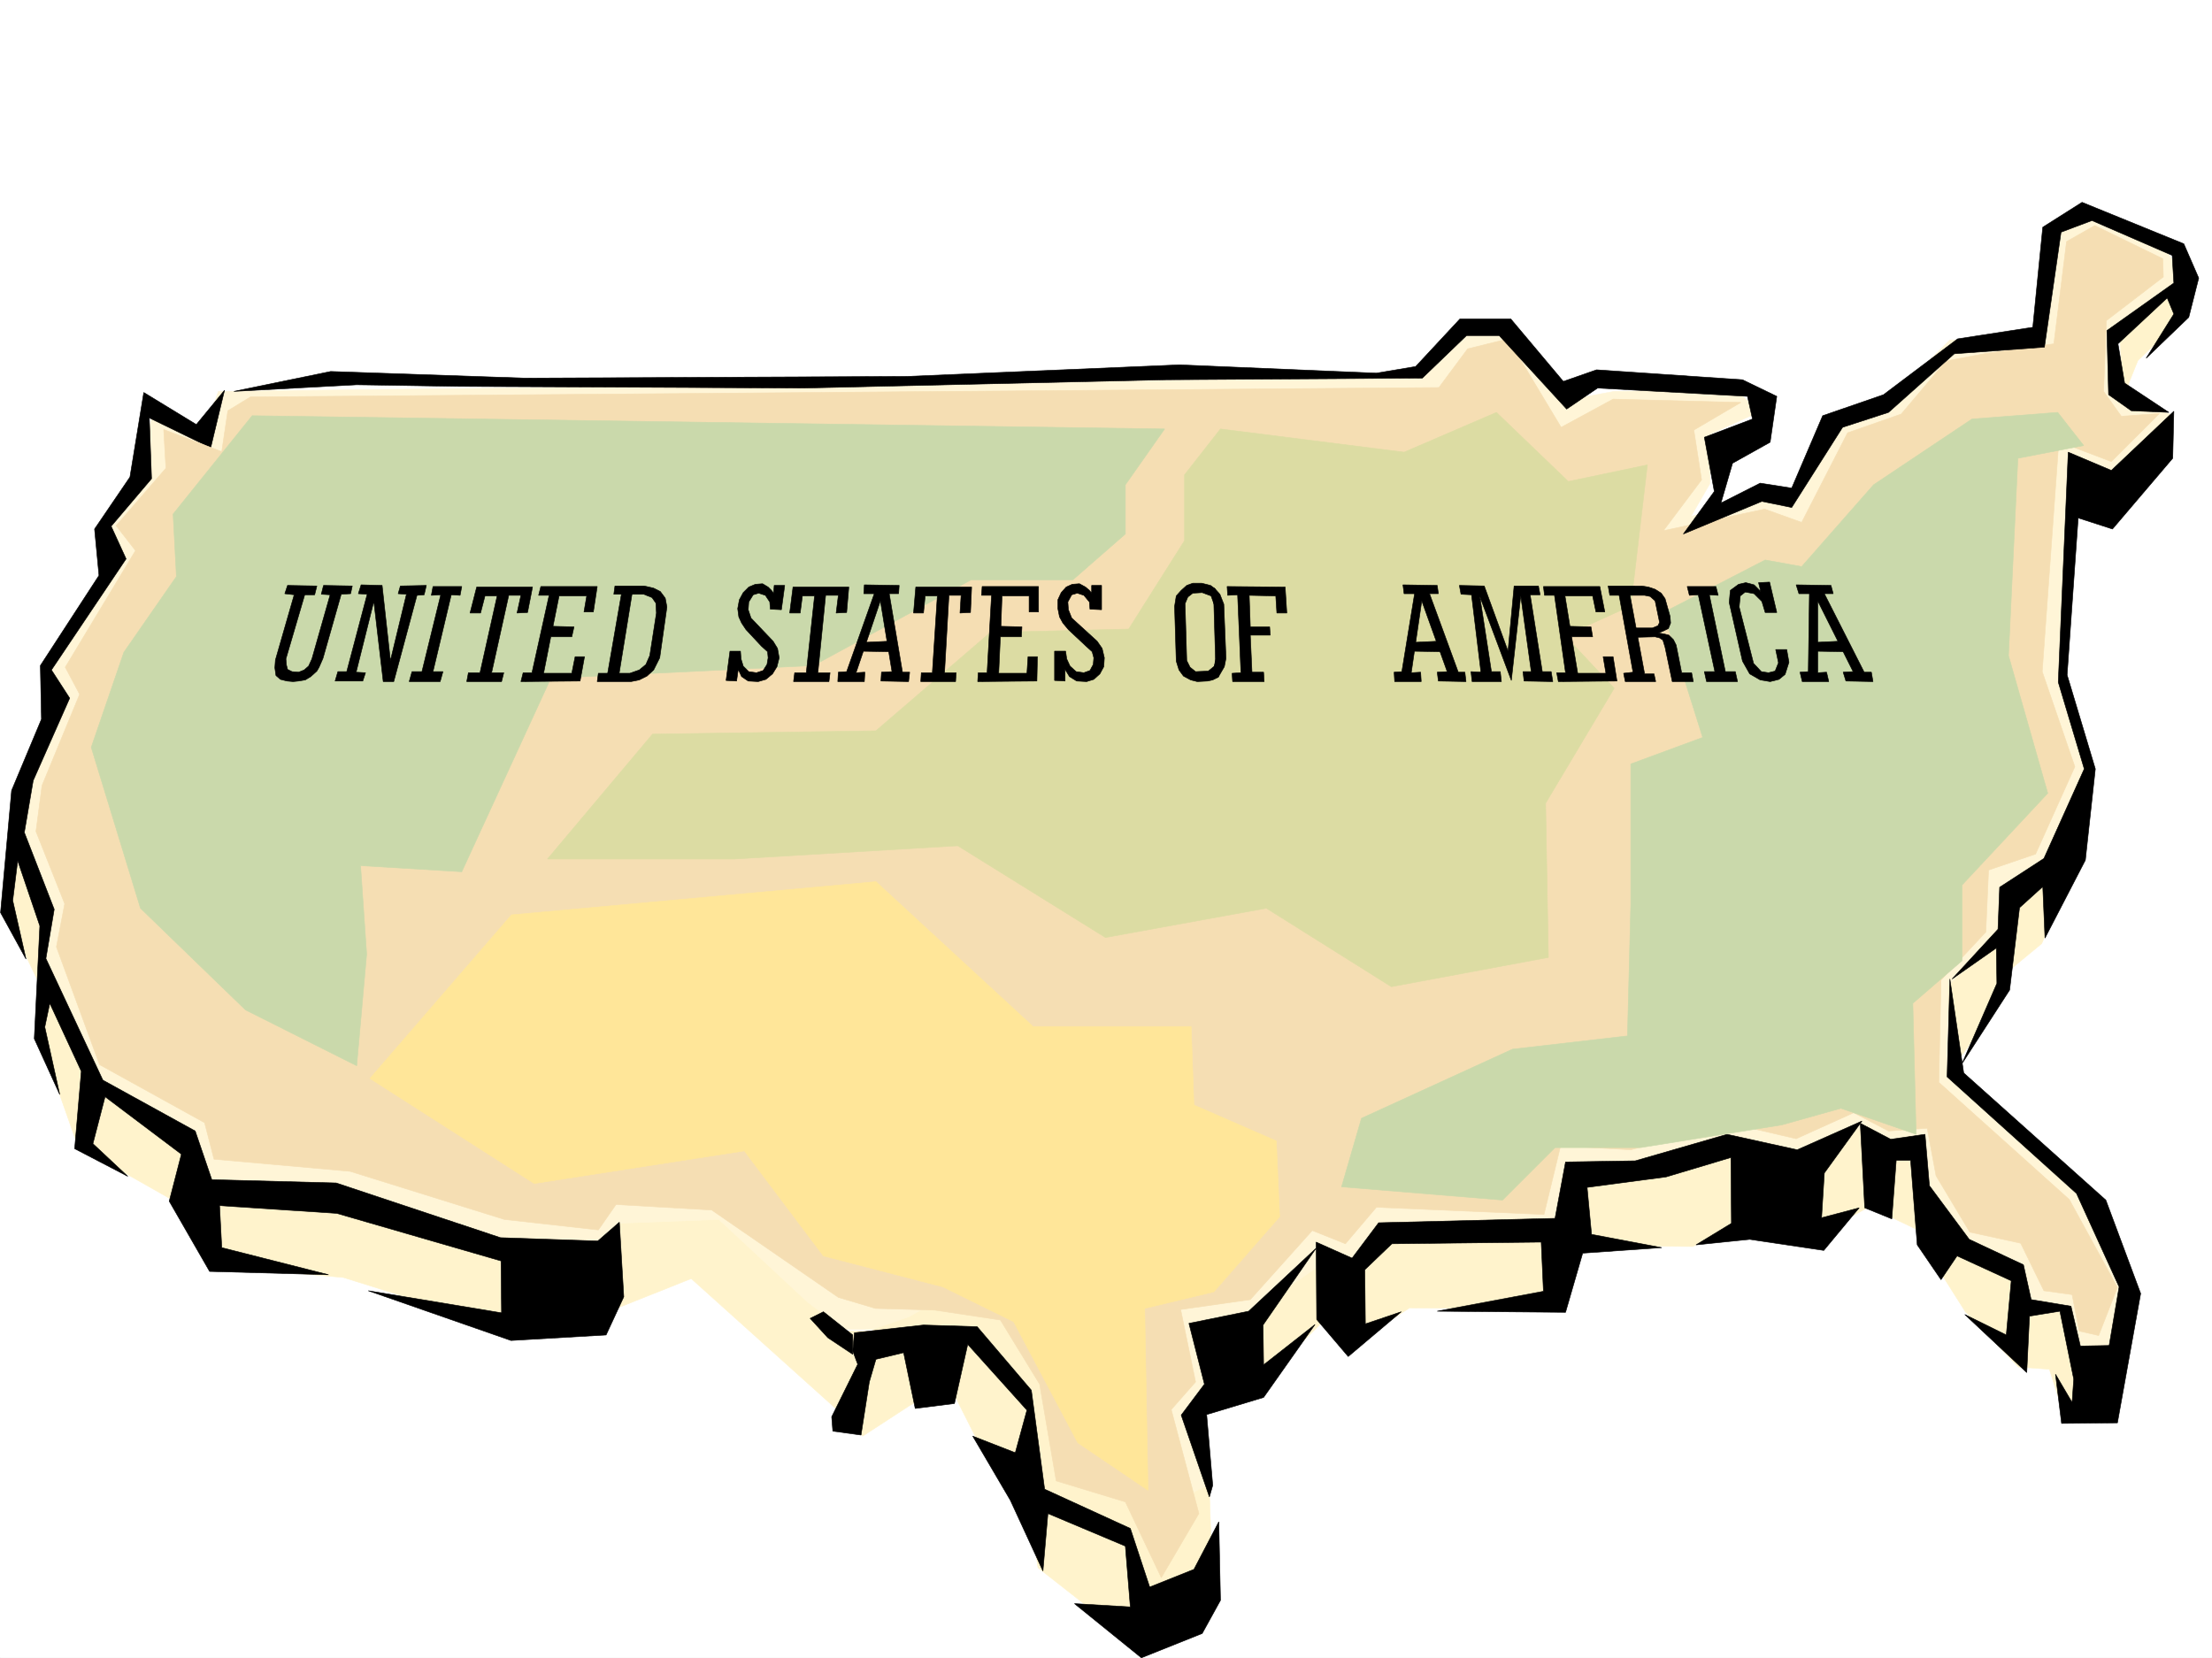 <svg xmlns="http://www.w3.org/2000/svg" width="2997.016" height="2246.642"><rect width="100%" height="100%" fill="#808080" stroke="none"/><defs><clipPath id="a"><path d="M0 0h2997v2244.137H0Zm0 0"/></clipPath></defs><path fill="#fff" d="M0 2246.297h2997.016V0H0Zm0 0"/><g clip-path="url(#a)" transform="translate(0 2.16)"><path fill="#fff" fill-rule="evenodd" stroke="#fff" stroke-linecap="square" stroke-linejoin="bevel" stroke-miterlimit="10" stroke-width=".743" d="M.742 2244.137h2995.531V-2.16H.743Zm0 0"/></g><path fill="#fff3cc" fill-rule="evenodd" stroke="#fff3cc" stroke-linecap="square" stroke-linejoin="bevel" stroke-miterlimit="10" stroke-width=".743" d="m2949.078 384.98-76.441 76.399 3.754 77.144 20.215-50.164 50.949-48.68zM1689.55 1795.395l95.911-104.125 34.488 23.968 65.922-38.199 228.54-13.492 27.722-68.89 126.605-21.743 91.414-11.223 55.446 9.739 101.894-49.422 32.219 33.703 41.953-3.754 22.484 102.598 122.11 74.172 5.277 34.449 63.656 8.992 29.989 123.594-36.715 27.683-21.738-68.148-41.957-2.973-71.903-74.918-32.219-50.945-35.23-61.387-62.95-29.992-75.66 41.957-98.14-19.473-65.219 31.477-144.59-1.527-41.215 86.14-197.804-1.488-65.18 41.953-52.434-23.223-80.937 80.153zM21.738 1135.504l-20.254 89.148 53.961 113.075-.746 76.402 22.485 58.418 28.464 80.894 129.618 73.43 53.214 88.367 176.81 15.719 210.554 65.922 129.617-1.485 35.187-24.71 95.914-38.204 208.286 187.25 23.968 26.2 64.438-41.953 53.215-26.942 40.469 80.156 64.437 64.395 14.973 102.601 118.394 92.899 86.14-30.73 31.474-50.91-4.497-137.825-72.687 14.23-62.91-44.183-29.246-8.25-26.2-12.746-22.48-83.125-90.676-109.363-53.176-17.204-44.964 18.688-53.957 47.937h-35.973l-101.895-106.351-64.437-64.399-139.352 23.227-12.746 20.957-152.84 1.484-228.504-56.148-41.953-3.754-116.91-18.727-41.21-59.94-107.134-76.403-44.964-54.66-15.72-49.422.743-53.176-16.5-88.406zm2798.465-57.672L2770 1172.961l-57.71 35.934 2.265 56.93-75.696 68.152 1.524 120.62 62.914-87.66 11.258-45.671 51.691-42.696 47.938-107.879zm0 0"/><path fill="#fff5d7" fill-rule="evenodd" stroke="#fff5d7" stroke-linecap="square" stroke-linejoin="bevel" stroke-miterlimit="10" stroke-width=".743" d="m295.95 530.313-23.227 63.656-24.711-20.215-39.727-20.996-22.48 107.133-42.7 56.148 5.985 57.672-87.664 143.848 12.746 41.918-35.227 85.394-25.457 109.36 51.692 80.156-4.496 79.375 17.984 52.43 49.46 97.359 65.927 47.195L245 1534.715l32.219 88.406 134.113-4.5 71.2 19.473 140.097 32.219 95.168 47.156 92.16-11.223 26.195-48.68 137.868-5.238 120.624 112.332 48.72 36.715h38.198l50.204-17.242 49.464-28.465 65.922 23.227 50.946 50.945 48.718 118.355 51.692 20.961 67.445 74.914 71.164-31.476-24.71-86.88 41.21-47.194-29.988-59.157 47.973-23.968 117.613-81.641 41.957 23.969 42.695-72.649 163.36-2.27 36.714-.741h38.946l12.004-84.653 101.152-1.484 125.117-23.227 101.895 20.957 62.21-45.668 50.946 22.485 36.715-.782.742 44.22 62.914 83.87 64.438 42.696 10.515 52.433 65.922 6.727 11.223 64.437 44.965-6.765 14.234-96.618-43.441-116.085-116.91-96.618-79.41-80.152.741-111.594 70.457-66.664 4.497-62.172 56.187-31.472 65.922-127.309-37.457-99.629 9.734-232.176-.742-87.66 50.95 20.25 36.714-42.695 47.191-44.965-72.683-21.7-.746-81.64 50.207-43.441 35.226-44.223-24.75-40.43-100.367-42.695-38.242 20.957-23.969 150.574-125.117 1.485-87.664 86.879-63.695 21.742-73.43 107.836-37.457.742-88.402 21.742 25.453-44.183.781-67.41 66.664-29.989-32.96-29.95-164.102 2.267-64.438 11.964-73.43-96.617-64.437.746-74.172 65.18zm0 0"/><path fill-rule="evenodd" stroke="#000" stroke-linecap="square" stroke-linejoin="bevel" stroke-miterlimit="10" stroke-width=".743" d="m304.2 528.79-38.204 46.448-71.2-43.437-18.73 114.601-47.937 70.418 5.984 62.91L54.7 901.8l1.489 72.65-40.47 96.655L.743 1236.617l34.488 62.91-17.988-79.37 6.727-53.962 29.988 88.407-7.508 152.804 34.489 75.656-20.254-91.414 6.765-32.18 42.696 92.118-8.993 104.867 71.942 37.457-47.23-44.219 16.5-63.656 103.378 77.887-16.46 63.695 54.702 95.13 161.09 4.495-144.629-36.715-2.972-56.93 158.824 10.481 222.52 64.438.742 70.378-180.563-29.953 193.309 67.41 128.875-7.468 23.968-51.692-5.984-101.109-29.207 25.453-131.887-4.496-222.515-74.133-168.602-4.5-22.48-65.922-125.121-68.933-77.184-164.766 11.262-66.664-40.47-104.125 12.005-70.379 49.422-111.633-24.711-38.199L170.828 757.25l-20.215-44.184 54.7-64.437-3.008-82.383 83.164 40.469zm1334.401 1499.523-38.199-110.848 31.477-41.953-20.996-82.387 80.933-16.46 91.418-85.395-71.945 104.124.742 53.918 69.676-54.66-69.676 98.844-77.144 23.227 8.21 95.87zm144.633-345.293.743 104.867 42.695 50.203 71.945-60.684-48.719 16.461-.742-73.39 36.715-35.188 202.305-2.27 3.008 66.668-143.887 26.977 173.84 1.488 23.222-80.156 107.137-7.469-95.133-17.984-6.02-63.656 107.173-14.23 87.664-26.239.742 89.148-47.977 29.208 72.688-7.47 100.41 14.977 47.934-57.672-50.946 13.45 3.754-60.645 50.946-70.418-87.66 38.945-95.169-20.96-124.34 35.933-94.425 1.527-14.235 76.399-239.015 5.984-35.973 47.938zm0 0"/><path fill-rule="evenodd" stroke="#000" stroke-linecap="square" stroke-linejoin="bevel" stroke-miterlimit="10" stroke-width=".743" d="m2520.504 1522.008 41.21 21.699 46.45-6.726 5.984 69.64 53.957 72.684 73.43 34.449 10.48 47.191 53.958 8.957 12.707 53.957 38.984-.742 13.488-79.414-57.71-126.566-175.325-158.043 3.754-132.586 18.727 127.308 192.57 172.274 47.191 126.605-31.476 175.246-75.656.786-8.25-66.668 22.48 38.203 2.23-31.477-18.73-92.12-41.21 6.726-3.716 76.402-83.945-78.633 56.223 27.723 6.726-73.43-73.43-33.703-21.738 32.219-32.219-47.195-8.992-114.602h-19.472l-5.985 79.414-36.715-14.977zm0 0"/><path fill-rule="evenodd" stroke="#000" stroke-linecap="square" stroke-linejoin="bevel" stroke-miterlimit="10" stroke-width=".743" d="m2644.879 1326.508 62.172-67.41 2.265-56.93 59.942-38.941 54.66-121.368-35.188-117.574 13.489-311.59 58.414 24.715 84.691-80.156-1.523 63.691-81.64 95.875-46.454-15.015-15.012 212.746 38.239 127.308-13.489 123.594-54.703 105.61-3.008-69.637-31.476 28.465-13.45 111.59-64.437 99.628 47.192-108.62-.743-47.938zm0 0"/><path fill="wheat" fill-rule="evenodd" stroke="wheat" stroke-linecap="square" stroke-linejoin="bevel" stroke-miterlimit="10" stroke-width=".743" d="m339.426 537.781-30.73 18.73-8.25 55.442-78.673-29.988 3.012 52.433-67.445 77.926 26.234 33.703L88.406 904.07l19.469 36.676L56.93 1064.34l-8.211 62.172 38.945 98.14-11.223 58.414 58.414 159.528 142.364 78.672 12.746 49.421 184.316 16.462 209.031 65.18 127.387 14.23 23.969-34.446 129.617 7.469 171.57 118.355 50.204 14.973 80.195 2.27 89.148 13.449 53.176 86.883 22.48 131.101 93.684 28.465 48.68 102.598 50.95-86.88-37.458-140.8 32.961-37.457-20.215-98.14 94.387-13.454 83.95-93.644 44.925 17.988 41.953-49.46 227.055 9.733 22.48-92.863 95.129 5.242 134.113-35.933 89.934 20.957 77.926-35.192 47.191 24.711 52.434-3.754 12.004 64.438 45.707 76.363 68.933 15.016 31.477 64.394 38.199 5.243 9.738 49.421 26.235 6.02 25.453-65.18-65.18-119.097-176.808-158.786 2.972-138.57 60.723-65.14 3.715-83.91 63.691-21.7 53.215-118.355-44.223-128.836 22.485-311.586 71.16 26.98 65.219-65.18-51.727 3.755-23.969-33.707 3.754-95.872 77.184-59.199-.746-24.71-92.157-44.927-38.242 21.7-17.203 138.57-94.426 13.492-51.691 9.735-60.684 71.906-72.683 25.453-62.211 121.367-50.164-17.988-137.125 29.21 51.691-68.894-10.48-67.41 63.695-37.457-173.094-4.496-70.422 38.2-71.941-119.84-54.703 13.488-38.942 52.433zm0 0"/><path fill="#cad9ab" fill-rule="evenodd" stroke="#cad9ab" stroke-linecap="square" stroke-linejoin="bevel" stroke-miterlimit="10" stroke-width=".743" d="m2787.988 558.777-116.168 8.993-133.332 89.109-97.437 110.851-49.422-8.996-137.867 71.164 53.175 169.301-97.398 35.934v191.004l-4.496 177.515-155.852 17.985-204.53 93.605-26.981 92.903 218.062 17.945 71.16-71.121h116.13l191.081-30.735 80.153-22.48 101.894 35.227-4.496-177.512 66.707-57.672v-102.64l116.125-124.337-53.215-186.507 12.746-267.368 89.149-17.242zm-1210.07 22.446-1236.262-17.95-107.133 133.293 4.497 84.653-71.204 102.597-44.183 128.836 66.668 217.98 142.363 137.829 150.613 75.621 13.489-151.281-8.25-119.84 137.125 8.25 120.62-262.164 355.891-17.246 213.524-116.086h137.867l71.2-62.168v-66.668Zm0 0"/><path fill="#ffe699" fill-rule="evenodd" stroke="#ffe699" stroke-linecap="square" stroke-linejoin="bevel" stroke-miterlimit="10" stroke-width=".743" d="m693.047 1239.625-191.785 221.7 222.52 142.323 284.726-44.222 107.133 142.324 161.836 41.953 95.91 47.195 86.922 164.024 95.129 64.398-4.497-246.41 93.684-22.48 89.149-101.856-4.497-102.597-111.632-48.68-3.754-106.39h-214.266l-212.824-196.247zm0 0"/><path fill-rule="evenodd" stroke="#000" stroke-linecap="square" stroke-linejoin="bevel" stroke-miterlimit="10" stroke-width=".743" d="m1651.348 2062.016-33.703 64.437-59.942 23.969-26.234-79.41-116.125-53.18-17.989-134.07-73.43-86.14-72.687-2.227-93.644 10.476-2.227 24.711 6.723 17.988-35.227 71.16 1.524 19.473 38.199 5.238 11.223-71.902 8.992-30.734 37.5-8.953 15.715 75.62 53.18-6.726 17.984-80.156 80.195 89.148-15.758 57.672-57.672-22.48 50.946 86.879 44.183 95.875 6.766-77.887 104.902 44.18 6.727 82.386-75.66-4.457 90.636 73.39 82.422-32.964 24.75-44.926zm0 0"/><path fill-rule="evenodd" stroke="#000" stroke-linecap="square" stroke-linejoin="bevel" stroke-miterlimit="10" stroke-width=".743" d="m1155.367 1808.883-39.726-31.477-17.985 8.996 23.965 26.196 33.746 22.484zm0 0"/><path fill="#dcdca3" fill-rule="evenodd" stroke="#dcdca3" stroke-linecap="square" stroke-linejoin="bevel" stroke-miterlimit="10" stroke-width=".743" d="m2124.89 652.383-97.398-93.606-125.12 53.918-248.755-31.472-48.719 62.168v89.148l-75.66 119.84-187.328 4.496-155.11 133.332-302.671 4.496-142.363 169.266h253.25l302.675-17.989 200.075 124.34 218.02-39.687 169.343 106.351 212.781-39.683-3.754-208.992 92.903-155.774-66.665-71.16 89.145-40.469 22.484-191.004zm0 0"/><path fill-rule="evenodd" stroke="#000" stroke-linecap="square" stroke-linejoin="bevel" stroke-miterlimit="10" stroke-width=".743" d="m316.945 530.313 131.102-26.977 262.242 8.992 518.469-2.27 369.414-15.718 266.703 11.262 53.215-8.993 59.941-64.437h68.934l71.16 84.652 44.965-15.719 197.808 13.45 46.45 22.484-8.993 62.168-50.949 28.465-15.719 53.918 53.18-26.938 42.695 6.723 41.993-98.102 82.386-28.464 100.407-75.657 101.894-15.718 13.492-135.598 53.215-33.707 137.864 56.187 20.214 46.454-13.488 53.175-57.672 55.403 37.457-59.903-8.992-21.738-66.703 62.168 8.992 53.176 59.938 39.726-50.946-2.265-30.695-21.703-2.266-86.918 90.672-64.399-2.265-37.457-108.621-47.195-41.954 15.758L2770 470.375l-122.148 8.992-89.149 79.41-62.207 20.215-68.933 108.621-40.43-8.25-106.39 44.184 41.952-57.672-13.488-73.39 65.18-24.715-6.766-30.731-203.047-11.223-41.953 28.465-91.375-99.625h-44.223l-59.941 57.672-346.894 2.227-491.528 11.261-466.773-2.265-138.61-2.23zm1583.903 262.128 1.523 12.004h14.234l-17.246 105.606-10.476.746.742 12.746h35.973l-.782-12.746-12.71.742 14.234-97.36 34.445 95.872-13.488.746 1.523 12.004 37.461.742-1.527-12.746h-8.953l-38.98-106.352h12l-1.524-11.222zm0 0"/><path fill-rule="evenodd" stroke="#000" stroke-linecap="square" stroke-linejoin="bevel" stroke-miterlimit="10" stroke-width=".743" d="m1915.86 870.367 32.18-1.527 6.765 14.234-42.7-.742zm481.753-81.64 9.735 41.171h-15.72l-4.495-14.976-10.516-10.477-11.965-2.27-6.765 5.278-1.485 14.977 19.47 76.402 10.519 11.219 9.734 1.488 8.996-2.23 4.496-11.258-3.754-17.95h14.973l3.012 17.204-5.239 16.5-8.25 6.726-12.004 3.012-13.488-2.27-14.234-8.21-9.735-17.243-17.988-79.414 1.488-16.46 11.258-8.25 9.738-2.227 11.223 2.972 8.992 8.993-2.972-11.965zm-1564.429 5.238-1.528 11.223h40.469l11.262 4.496 5.238 7.507.742 13.45-8.992 57.672-5.238 12.003-8.992 7.47-12.747 4.495H810.7l-1.523 11.262h45.707l11.262-2.27 10.476-5.238 8.992-8.25 8.25-16.46 9.739-68.895-2.27-12.004-6.723-8.992-8.996-4.497-12.746-2.972zm0 0"/><path fill-rule="evenodd" stroke="#000" stroke-linecap="square" stroke-linejoin="bevel" stroke-miterlimit="10" stroke-width=".743" d="m842.176 803.7-19.512 112.335 15.758-.742 17.984-110.848zm1249.008-8.993h76.402l6.766 34.45h-12.004l-4.497-21.704h-37.457l6.723 41.172 28.504.746 2.23 13.488h-28.464l8.25 49.422h38.199l-3.754-22.441h13.492l5.238 32.96-79.414.743-2.265-12.004h12.004l-14.977-104.867h-13.488zm-428.574 0 .742 11.965 13.492-.742 4.496 105.61-12.004.741.742 11.262h42.7l-.747-12.746h-15.719l-2.265-50.168h26.98l-.746-11.258h-26.234l-1.485-42.7 35.97.782 1.487 23.188h13.489l-2.227-35.192zm-1075.954 0-2.23 11.965 12.75-.742-25.496 104.12h-13.49l-3.754 13.493h41.954l3.754-13.492h-13.489l24.75-104.121 11.965.742 2.27-11.965zm1390.629-1.484 2.23 11.965 14.235.742 12.746 104.867-13.492-.746 1.527 13.492h39.684l-1.485-13.492h-12.003l-15.72-101.856 42.7 113.82 12.746-114.562 14.23 102.598h-11.218l1.484 12.75 38.945.742-2.23-13.492h-12.004L2073.2 805.93h13.488l-2.266-11.965h-32.961l-8.25 88.367-32.219-88.367zm-1488.027-.782-3.754 12.004 12.004.743-27.723 104.863h-12.004l-3.754 12.75h37.5l3.715-11.262-12.71-.742 23.968-95.875 12.746 108.621h14.234l31.477-116.871 9.734-.742 2.973-12.707-35.191.742-3.012 10.48 11.223.743-21.7 89.89-11.261-101.855zm1150.871.782-12.004-3.012h-11.965l-8.25 3.012-7.508 6.722-6.726 7.508-2.266 14.195 2.266 74.172 3.715 11.965 6.023 8.25 9.734 5.238 8.993 2.27 14.234-.742 6.723-1.528 7.508-3.714 6.726-25.493-5.238-16.46-6.727 26.94-8.25 6.763-17.242.742-7.469-5.98-4.496-8.993-2.27-77.144 3.754-8.993 6.766-5.242 12.707-.742 12.004 4.496 10.477 29.207-5.239-38.98zm0 0"/><path fill-rule="evenodd" stroke="#000" stroke-linecap="square" stroke-linejoin="bevel" stroke-miterlimit="10" stroke-width=".743" d="m1639.387 793.965 6.722 3.715 6.727 7.508 5.277 13.488 2.973 73.39-2.23 11.262-8.25 14.23-5.981-8.25 2.227-16.5-2.227-75.617zm539.461 0 2.23 12.707h47.191l7.508 1.523 6.727 5.985 6.02 29.207-2.266 4.496-7.469 3.012h-25.496l.746 12.707 28.465-.743 6.02 1.485 4.495 3.011 2.973 9.735 9.735 46.453h28.503l-2.265-12.004h-13.492l-7.465-37.457-3.754-7.469-6.024-5.984-5.98-1.524-8.25-1.484 7.508-3.012 5.98-2.972 3.012-7.508-.742-8.992-6.766-23.969-5.238-7.469-8.25-5.238-8.996-3.012-8.992-1.484zm0 0"/><path fill-rule="evenodd" stroke="#000" stroke-linecap="square" stroke-linejoin="bevel" stroke-miterlimit="10" stroke-width=".743" d="m2208.055 804.445 20.215 108.617h12.746l2.27 10.481h-41.212l-2.27-11.262 12.747-1.484-19.473-107.84zm-1159.864-.745.746-10.477h14.27l-4.496 32.922-15.016-.743-.742-9.738-5.98-8.992-8.996-2.973-7.504 2.23-5.985 9.735-.742 10.48 3.754 11.262 29.95 31.434 5.984 9.738 2.265 12.746-3.012 12.004-5.98 9.734-8.992 7.47-10.48 3.011-13.489-.742-8.992-6.024-4.496-9.734-2.27 15.758-14.23-.785 5.238-39.684h14.27l.746 10.477 2.969 9.738 7.507 7.504 10.48 1.488 8.993-2.973 5.238-8.25 1.528-8.992-.747-8.25-8.25-7.469-20.996-22.48-5.98-8.996-3.754-8.25-1.488-11.219 2.23-11.965 5.238-9.738 7.508-7.508 8.992-3.754 9.739-.742 7.508 4.496 4.496 4.496zm-402.336-8.25-8.996 35.19h14.235l6.02-23.187h16.46L650.352 911.54h-15.72l-2.269 12.004h47.196l3.011-12.004h-16.5l23.223-104.867h16.5l-5.238 23.969 14.23-.743 6.727-34.449zm-256.261-2.227-3.715 11.222 12.707 1.485-25.453 88.406-.746 10.477 1.488 10.48 5.98 5.238 8.993 2.27 8.25.742 7.507-.742 8.997-1.528 7.464-4.496 8.25-7.468 3.012-5.239 5.238-12.004 24.715-86.878 12.746-.743 2.266-10.48-38.98-.742-3.012 11.965 12.004.742-24.711 86.879-4.496 9.738-6.024 5.238-7.469 3.012-8.992-.746-6.02-3.008-1.488-5.984-.742-8.25 25.492-86.88h13.454l3.007-11.964zm1896.386 1.484 2.973 11.965 12.004-.742 22.48 104.12h-14.23l2.973 13.493h41.992l-3.012-13.492h-13.488l-21.738-104.121 12.004.742-3.012-11.965zm147.606-2.266 3.75 12.004h14.234l-1.523 105.606-11.223.746 3.012 12.746h35.93l-2.97-12.746-12.003.742v-97.36l47.973 95.872-13.489.746 3.715 12.004 36.715.742-2.226-12.746h-9.739l-53.957-106.352h12.004l-3.012-11.222zm0 0"/><path fill-rule="evenodd" stroke="#000" stroke-linecap="square" stroke-linejoin="bevel" stroke-miterlimit="10" stroke-width=".743" d="M2459.781 870.367 2492 868.84l8.992 14.234-42.695-.742zM1240.762 795.45l-3.012 35.19h13.488l2.27-23.187h16.46l-6.726 104.086h-14.976l-.743 12.004h47.196l.742-12.004h-15.719l5.985-104.867h16.46l-1.488 23.969 14.235-.743 1.523-34.449zm-166.332 0-4.496 35.19h14.23l3.012-23.187h16.46l-11.222 104.086h-15.719l-1.523 12.004h47.976l1.485-12.004h-16.5l10.52-104.867h17.202l-2.972 23.969 14.234-.743 2.969-34.449zm96.656-3.009-.746 12.004h14.234l-37.457 105.606-11.262.746-.742 12.746h35.973l.742-12.746-11.965.742 32.961-97.36 15.719 95.872-14.234.746-.743 12.004 37.457.742 1.489-12.746h-9.739l-17.984-106.352h12.746l.742-11.222zm0 0"/><path fill-rule="evenodd" stroke="#000" stroke-linecap="square" stroke-linejoin="bevel" stroke-miterlimit="10" stroke-width=".743" d="m1171.086 870.367 32.96-1.527 3.755 14.234-42.7-.742zm159.605-75.66h76.399v34.45h-12.746v-21.704h-36.715l-1.484 41.172 28.464.746-.742 13.488h-28.465l-2.27 49.422h38.243l1.484-22.441h12.746l-.742 32.96-80.195.743.742-12.004h12.004l5.984-104.867h-13.488zm148.344 8.993v-10.477h13.488v32.922l-15.753-.743-.747-9.738-7.503-8.992-8.957-2.973-7.504 2.23-5.243 9.735.743 10.48 4.5 11.262 34.445 31.434 6.766 9.738 3.007 12.746-.78 12.004-5.24 9.734-8.25 7.47-9.737 3.011-13.489-.742-9.734-6.024-5.984-9.734v15.758l-14.231-.785v-39.684h14.973l1.488 10.477 4.496 9.738 8.25 7.504 10.48 1.488 8.25-2.973 4.497-8.25.742-8.992-2.23-8.25-8.25-7.469-23.97-22.48-7.503-8.996-4.5-8.25-2.227-11.219v-11.965l4.496-9.738 6.727-7.508 8.25-3.754 9.734-.742 8.25 4.496 5.238 4.496zm-746.262-8.993h76.403l-5.242 34.45h-12.707l3.714-21.704h-37.457l-8.25 41.172 28.504.746-3.011 13.488h-28.465l-9.735 49.422h38.2l4.496-22.441h12.746l-6.02 32.96-80.156.743 3.012-12.004h11.965l23.226-104.867h-14.234zm0 0"/></svg>
